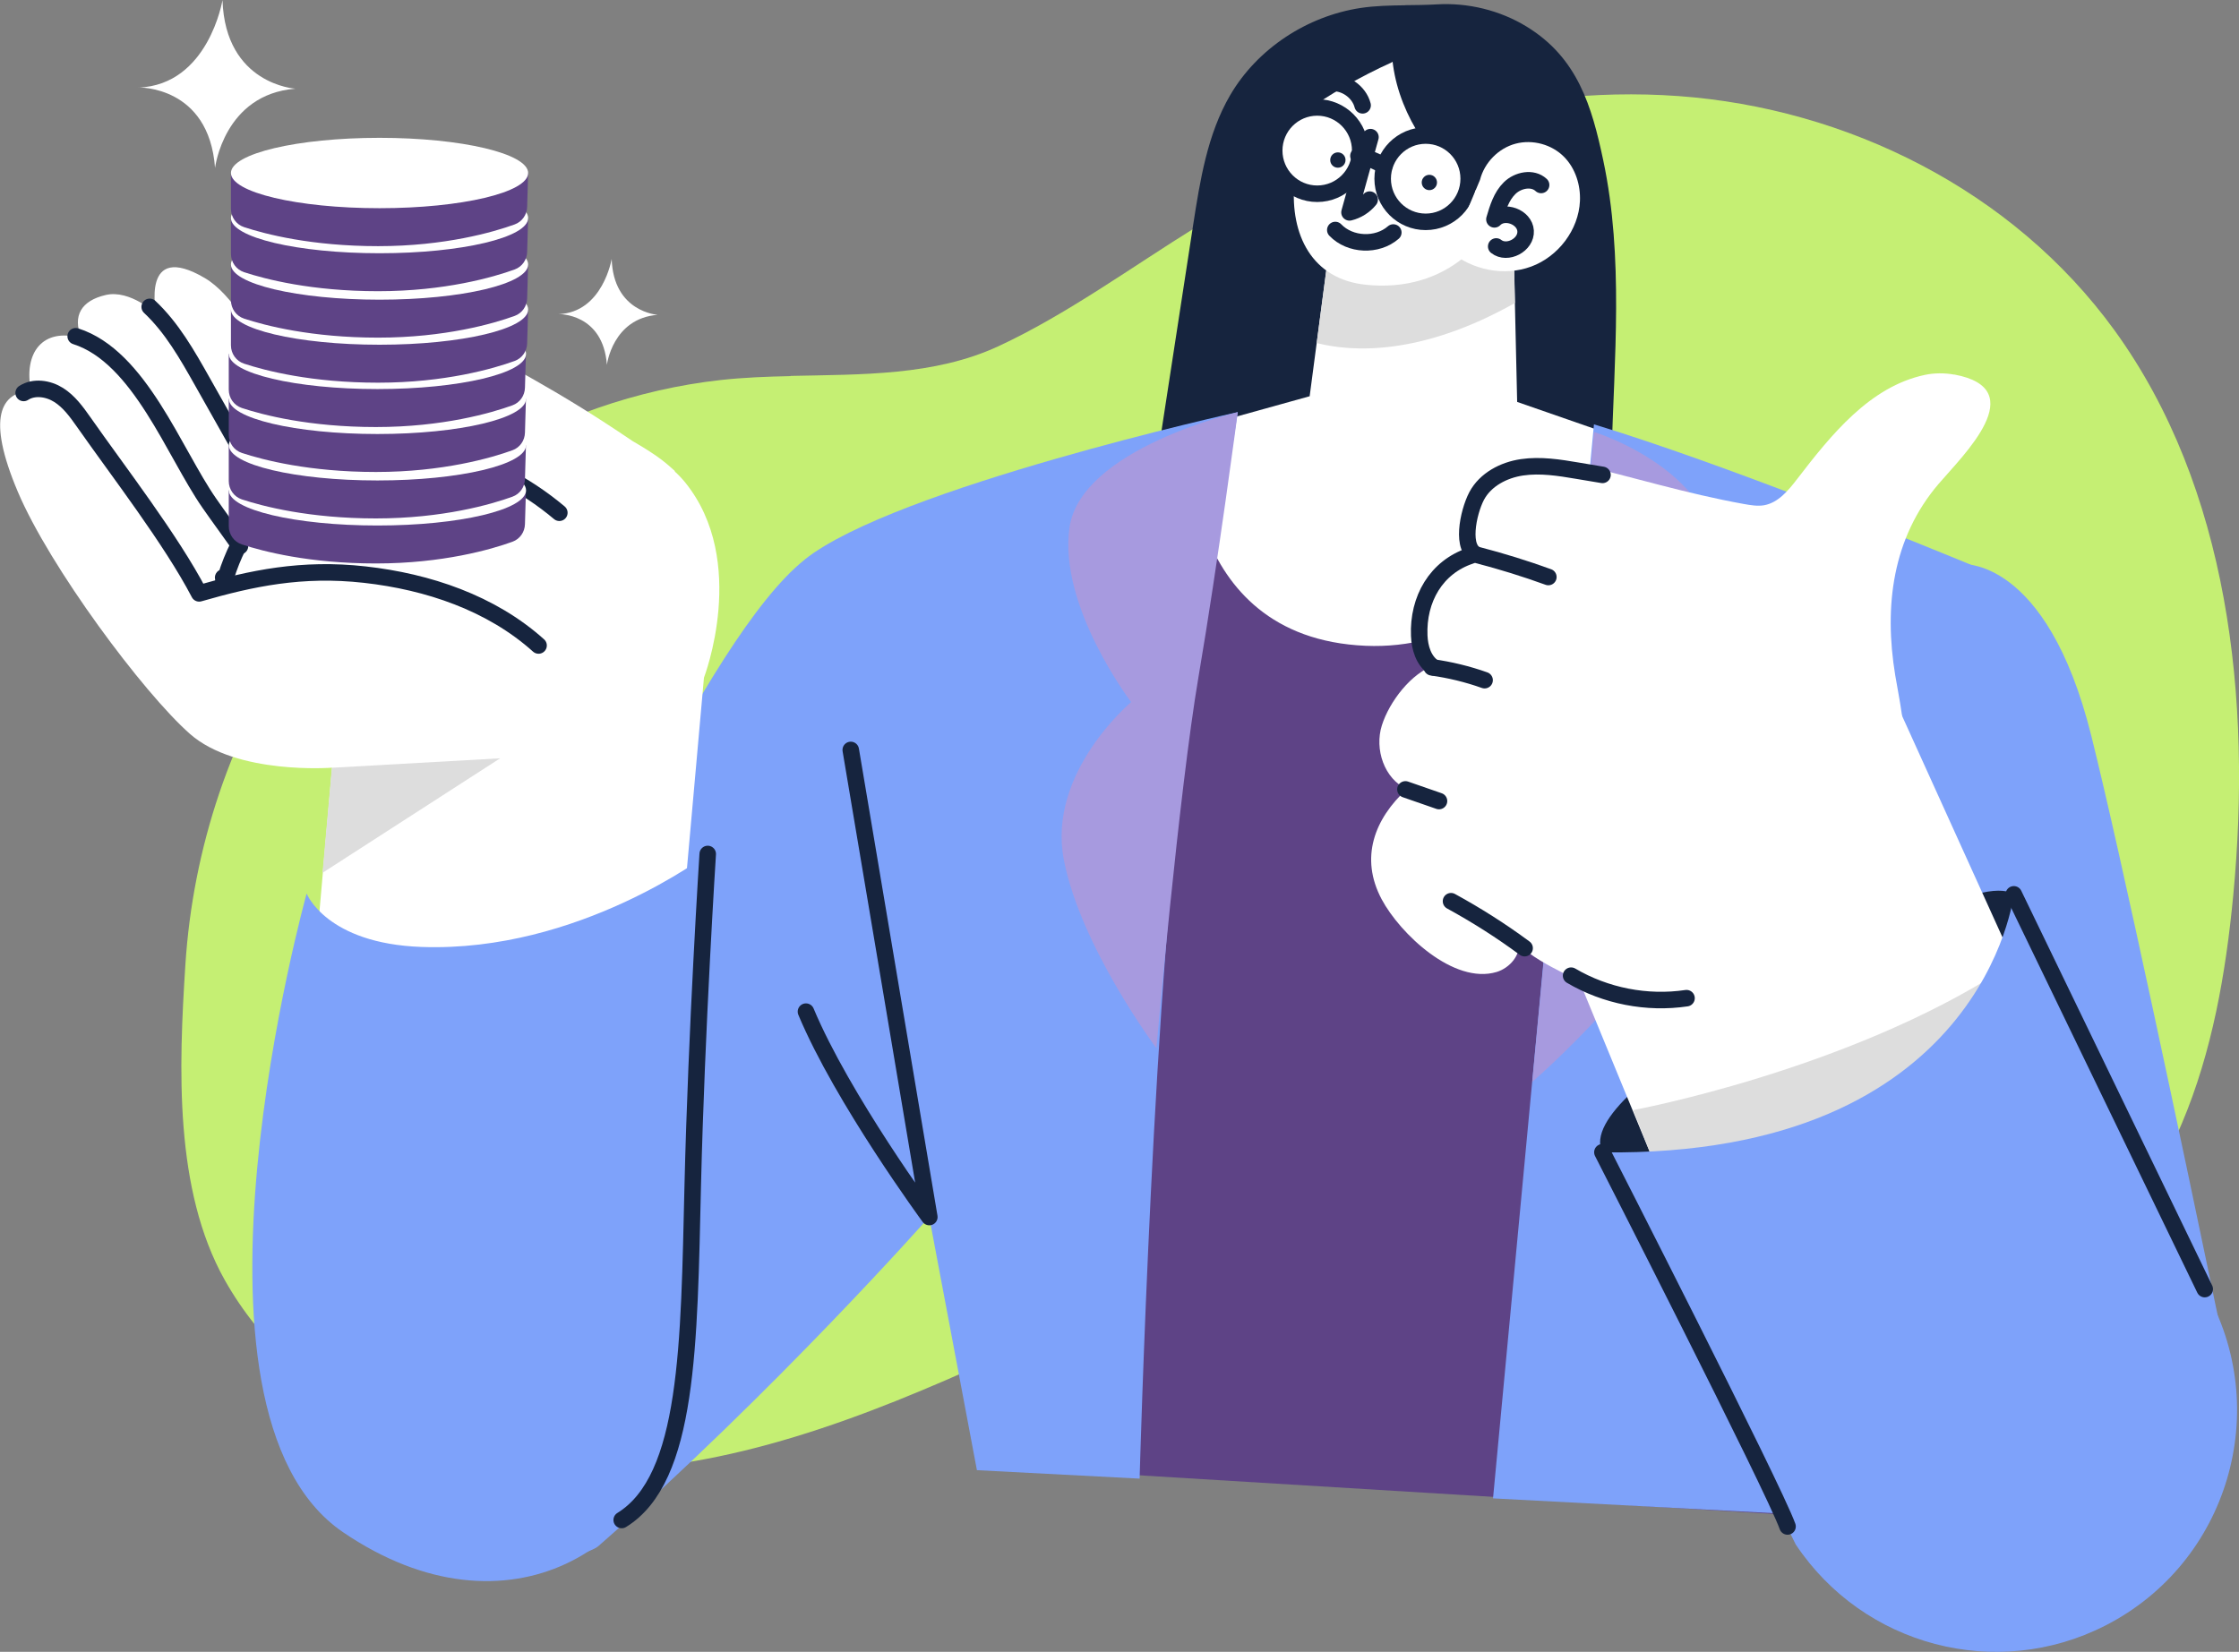 <svg width="145" height="107" viewBox="0 0 145 107" fill="none" xmlns="http://www.w3.org/2000/svg">
<rect x="0" y="0" width="145" height="107" fill="#808080" stroke="none"/>
<g clip-path="url(#clip0_152_7011)">
<path d="M51.198 24.363C49.667 24.395 48.149 24.453 46.682 24.615C35.843 25.816 25.602 32.032 19.227 41.289C14.975 47.467 12.486 54.93 12.004 62.515C11.579 69.138 11.27 77.059 14.551 82.908C19.195 91.177 28.838 95.264 38.005 95.27C47.165 95.27 55.99 91.823 64.392 88.008C71.217 84.909 78.576 81.449 85.819 83.231C89.505 84.135 92.766 86.336 96.291 87.788C102.911 90.519 110.238 90.551 117.352 90.39C120.691 90.319 124.113 90.196 127.22 88.899C130.314 87.608 132.881 85.232 135.1 82.637C137.622 79.687 139.777 76.382 141.301 72.766C143.263 68.125 144.144 63.057 144.627 58.003C145.843 45.272 144.325 31.593 136.94 21.4C130.346 12.304 119.584 7.011 108.7 6.223C97.816 5.435 86.887 8.87 77.501 14.686C73.333 17.268 69.062 20.386 64.662 22.426C60.519 24.35 55.791 24.247 51.205 24.35L51.198 24.363Z" fill="#C5EF73"/>
<path d="M90.984 0.342C90.019 0.355 89.055 0.374 88.115 0.516C84.661 1.039 81.432 3.137 79.663 6.171C78.19 8.702 77.72 11.671 77.27 14.57C76.279 21.026 75.282 27.488 74.291 33.943C84.571 34.414 94.818 35.492 105.027 36.783C104.538 34.453 104.294 32.026 104.358 29.65C104.538 23.214 105.162 16.694 103.831 10.4C103.084 6.869 102.171 3.751 98.877 1.73C97.141 0.665 95.069 0.161 93.037 0.284C92.355 0.323 91.666 0.329 90.972 0.336L90.984 0.342Z" fill="#16243E"/>
<path d="M79.431 27.249C79.431 27.249 59.271 31.806 54.55 34.905C59.091 62.974 65.447 95.057 65.447 95.057L116.304 98.156L127.021 36.545C127.021 36.545 110.611 30.347 105.953 28.889C101.29 27.43 79.438 27.249 79.438 27.249H79.431Z" fill="#5E4386"/>
<path d="M86.514 12.788L84.815 25.667L76.942 27.855C76.942 27.855 76.241 41.309 88.444 41.832C99.823 42.316 105.941 28.708 105.941 28.708L98.253 26.035L97.951 12.853L86.507 12.795L86.514 12.788Z" fill="white"/>
<path d="M98.112 19.625L97.957 12.846L86.514 12.788L85.272 22.22C87.466 22.782 91.924 23.111 98.112 19.625Z" fill="#DDDDDD"/>
<path d="M83.818 11.917C83.561 15.17 84.925 18.101 88.495 18.45C93.57 18.953 97.102 15.693 98.041 10.897C98.717 7.443 97.655 3.544 93.982 2.414C93.294 2.201 92.567 2.182 91.853 2.259C86.887 2.776 84.185 7.314 83.818 11.917Z" fill="white"/>
<path d="M98.691 12.679C96.928 13.344 94.986 12.233 93.654 10.897C91.267 8.508 89.769 5.093 90.193 1.743C92.374 0.723 95.114 1.685 96.832 3.37C98.549 5.055 99.328 7.553 99.296 9.967C99.283 11.097 99.025 11.601 98.697 12.685L98.691 12.679Z" fill="#16243E"/>
<path d="M90.123 4.041C88.064 4.977 86.096 6.113 84.243 7.417C84.494 5.145 86.301 3.363 88.212 2.117C88.932 1.646 89.872 1.22 90.605 1.665C91.358 2.124 91.287 3.46 90.483 3.822" fill="#16243E"/>
<path d="M85.304 12.55C86.843 12.55 88.09 11.298 88.09 9.754C88.09 8.21 86.843 6.959 85.304 6.959C83.766 6.959 82.519 8.21 82.519 9.754C82.519 11.298 83.766 12.55 85.304 12.55Z" fill="white" stroke="#16243E" stroke-width="1.07" stroke-linecap="round" stroke-linejoin="round"/>
<path d="M92.329 14.37C93.867 14.37 95.114 13.118 95.114 11.575C95.114 10.031 93.867 8.78 92.329 8.78C90.79 8.78 89.543 10.031 89.543 11.575C89.543 13.118 90.79 14.37 92.329 14.37Z" fill="white" stroke="#16243E" stroke-width="1.07" stroke-linecap="round" stroke-linejoin="round"/>
<path d="M87.974 10.096C88.566 10.206 89.138 10.432 89.646 10.755" stroke="#16243E" stroke-width="1.07" stroke-linecap="round" stroke-linejoin="round"/>
<path d="M88.752 8.883C88.302 10.51 87.852 12.13 87.395 13.757C87.903 13.634 88.373 13.337 88.701 12.93" stroke="#16243E" stroke-width="1.07" stroke-linecap="round" stroke-linejoin="round"/>
<path d="M86.475 14.899C87.434 15.9 89.19 15.971 90.232 15.061" stroke="#16243E" stroke-width="1.07" stroke-linecap="round" stroke-linejoin="round"/>
<path d="M87.138 10.367C87.138 10.639 86.919 10.864 86.642 10.864C86.366 10.864 86.147 10.645 86.147 10.367C86.147 10.09 86.366 9.87 86.642 9.87C86.919 9.87 87.138 10.09 87.138 10.367Z" fill="#16243E"/>
<path d="M92.567 12.317C92.84 12.317 93.062 12.095 93.062 11.82C93.062 11.546 92.84 11.323 92.567 11.323C92.293 11.323 92.072 11.546 92.072 11.82C92.072 12.095 92.293 12.317 92.567 12.317Z" fill="#16243E"/>
<path d="M86.153 5.384C87.067 5.281 88.013 5.933 88.244 6.823" stroke="#16243E" stroke-width="1.07" stroke-linecap="round" stroke-linejoin="round"/>
<path d="M52.124 36.241C45.647 41.386 36.93 62.244 31.115 71.721L34.428 100.68C34.499 101.513 38.12 100.706 38.744 100.157C50.188 90.132 60.178 78.828 60.178 78.828L63.266 95.232L73.803 95.78C73.803 95.78 74.71 62.425 76.89 48.023C79.071 33.62 80.158 26.694 80.158 26.694C80.158 26.694 57.94 31.613 52.124 36.235V36.241Z" fill="#7EA2FA"/>
<path d="M93.911 16.287C95.339 17.494 97.411 17.914 99.16 17.268C100.91 16.623 102.235 14.893 102.319 13.021C102.364 11.988 102.029 10.916 101.303 10.174C100.505 9.354 99.251 9.012 98.144 9.309C97.038 9.606 96.131 10.535 95.848 11.646L93.911 16.281V16.287Z" fill="white"/>
<path d="M99.804 11.981C99.251 11.465 98.298 11.659 97.764 12.188C97.224 12.717 96.993 13.479 96.78 14.209C97.411 13.556 98.742 14.047 98.8 14.957C98.858 15.861 97.61 16.526 96.896 15.964" stroke="#16243E" stroke-width="1.07" stroke-linecap="round" stroke-linejoin="round"/>
<path d="M44.257 58.842L45.589 43.897C45.589 43.897 48.496 36.364 44.379 31.258C41.034 27.113 33.36 28.708 28.761 29.069C25.364 29.34 19.8 29.192 19.8 29.192C19.8 29.192 16.77 20.077 13.264 18.011C9.096 15.558 10.119 20.322 10.119 20.322C10.119 20.322 8.42 18.74 6.851 19.108C5.275 19.47 4.67 20.445 5.275 21.904C2.734 21.174 1.518 22.878 2.007 25.305C0.071 25.428 -0.901 27.01 1.158 31.864C3.216 36.719 9.27 44.866 12.299 47.538C15.329 50.211 21.505 49.727 21.505 49.727L20.418 62.121C20.418 62.121 23.563 63.212 30.465 63.212C37.368 63.212 44.27 58.835 44.27 58.835L44.257 58.842Z" fill="white"/>
<path d="M1.531 25.454C2.2 25.022 3.12 25.157 3.795 25.583C4.471 26.009 4.953 26.674 5.416 27.333C7.661 30.541 11.084 34.957 12.898 38.436C16.288 37.461 19.536 36.764 23.627 37.222C27.719 37.681 31.81 39.056 34.878 41.812" stroke="#16243E" stroke-width="1.07" stroke-linecap="round" stroke-linejoin="round"/>
<path d="M4.902 21.781C9.044 23.098 11.27 29.314 13.56 32.6C14.191 33.51 14.93 34.505 15.541 35.376C15.496 35.247 15.406 35.169 15.316 35.028" stroke="#16243E" stroke-width="1.07" stroke-linecap="round" stroke-linejoin="round"/>
<path d="M9.694 19.877C11.135 21.232 12.126 22.982 13.097 24.705C14.583 27.346 16.069 29.979 17.561 32.62" stroke="#16243E" stroke-width="1.07" stroke-linecap="round" stroke-linejoin="round"/>
<path d="M19.549 30.522C17.227 32.181 15.477 34.621 14.634 37.358C14.615 37.416 14.589 37.481 14.531 37.5C14.474 37.52 14.416 37.423 14.467 37.397" stroke="#16243E" stroke-width="1.07" stroke-linecap="round" stroke-linejoin="round"/>
<path d="M40.989 28.585C35.419 24.815 33.592 24.215 29.417 21.536C28.774 21.122 28.092 20.69 27.326 20.677C26.303 20.658 25.371 21.452 25.055 22.427C24.74 23.401 24.972 24.499 25.486 25.377C26.014 26.268 26.812 26.971 27.448 27.785C28.092 28.598 28.593 29.637 28.381 30.651C33.495 30.896 38.629 30.922 43.73 30.535C43.183 30.038 42.681 29.56 40.989 28.585Z" fill="white"/>
<path d="M21.492 49.733L32.389 49.12L20.887 56.537L21.492 49.733Z" fill="#DDDDDD"/>
<path d="M28.523 29.269C31.34 29.979 33.997 31.341 36.223 33.214" stroke="#16243E" stroke-width="1.07" stroke-linecap="round" stroke-linejoin="round"/>
<path d="M80.158 26.7C80.158 26.7 69.988 29.069 69.261 34.175C68.534 39.282 73.256 45.479 73.256 45.479C73.256 45.479 67.807 50.037 68.894 55.685C69.982 61.334 74.89 67.899 74.89 67.899C74.89 67.899 76.344 51.315 77.617 43.839C78.891 36.364 80.158 26.706 80.158 26.706V26.7Z" fill="#A79ADF"/>
<path d="M45.286 60.972L45.833 55.324C45.833 55.324 37.477 61.702 27.307 61.34C21.125 61.121 19.858 57.88 19.858 57.88C19.858 57.88 10.55 91.32 22.219 99.253C32.935 106.542 42.745 100.164 43.833 91.049L45.286 60.972Z" fill="#7EA2FA"/>
<path d="M45.833 55.317C45.833 55.317 45.106 66.621 44.862 76.827C44.617 87.033 44.617 95.78 40.262 98.459" stroke="#16243E" stroke-width="1.07" stroke-linecap="round" stroke-linejoin="round"/>
<path d="M55.096 48.578L60.184 78.835C60.184 78.835 54.556 71.178 52.195 65.53" stroke="#16243E" stroke-width="1.07" stroke-linecap="round" stroke-linejoin="round"/>
<path d="M103.226 27.494L96.69 97.058L117.397 98.15L131.221 41.483C131.697 39.727 130.803 37.894 129.124 37.197C123.637 34.918 111.595 30.038 103.232 27.488L103.226 27.494Z" fill="#7EA2FA"/>
<path d="M103.226 27.978C103.226 27.978 112.592 30.864 111.035 38.004C109.762 43.839 105.587 47.661 105.587 47.661C105.587 47.661 109.221 52.219 108.855 57.138C108.488 62.057 99.231 70.081 99.231 70.081L103.226 27.978Z" fill="#A79ADF"/>
<path d="M127.021 36.545C127.021 36.545 132.527 35.996 135.435 47.661C137.397 55.537 141.346 74.284 143.707 85.619C144.775 90.764 141.636 95.845 136.567 97.168L129.137 99.105C124.628 100.28 119.912 98.117 117.86 93.921L113.885 85.82L127.021 36.545Z" fill="#7EA2FA"/>
<path d="M130.417 57.932C130.417 57.932 129.381 56.957 125.38 58.965C121.385 60.972 101.766 70.449 103.766 74.638C105.767 78.828 113.756 79.196 119.025 76.827C124.293 74.458 127.561 71.54 128.648 68.26C129.735 64.981 130.649 61.882 130.649 60.972C130.649 60.062 130.417 57.938 130.417 57.938V57.932Z" fill="#16243E"/>
<path d="M121.205 42.013L134.753 71.901C134.753 71.901 133.575 76.762 127.168 80.791C120.762 84.819 111.273 85.387 111.273 85.387L101.965 62.78L121.205 42.013Z" fill="white"/>
<path d="M126.564 24.26C131.614 25.196 127.136 29.482 125.554 31.335C122.55 34.847 122.003 39.269 122.736 43.736C123.007 45.382 123.418 47.035 123.238 48.694C123.109 49.907 122.659 51.063 122.202 52.193C120.71 55.866 119.005 59.449 117.101 62.928C116.58 63.884 116.008 64.865 115.114 65.478C113.795 66.375 112.064 66.285 110.488 66.04C108.005 65.659 105.394 65.039 103.123 63.935C102.274 63.522 98.524 61.882 98.356 60.959C98.517 61.844 97.777 62.702 96.922 62.961C94.143 63.793 90.663 60.475 89.479 58.254C88.045 55.562 89.01 53.038 91.113 51.115C89.64 50.45 89.003 48.526 89.492 46.983C89.981 45.44 91.403 43.581 92.933 43.078C90.354 40.895 92.972 36.248 95.925 35.912C94.458 33.911 95.519 30.599 97.867 29.831C99.231 29.385 100.717 29.715 102.119 30.044C105.78 30.915 109.208 31.974 112.926 32.645C113.364 32.723 113.808 32.8 114.239 32.729C115.152 32.568 115.808 31.78 116.374 31.044C118.594 28.152 121.096 25.041 124.653 24.285C125.258 24.156 125.927 24.15 126.557 24.266L126.564 24.26Z" fill="white"/>
<path d="M103.779 30.761C103.239 30.67 102.692 30.58 102.152 30.489C100.968 30.289 99.759 30.096 98.569 30.27C97.379 30.444 96.195 31.064 95.629 32.129C95.069 33.194 94.561 35.66 95.725 35.964C97.263 36.364 98.781 36.835 100.273 37.377" stroke="#16243E" stroke-width="1.07" stroke-linecap="round" stroke-linejoin="round"/>
<path d="M92.728 43.226C93.892 43.388 95.037 43.665 96.144 44.059" stroke="#16243E" stroke-width="1.07" stroke-linecap="round" stroke-linejoin="round"/>
<path d="M91.017 51.134C91.743 51.386 92.47 51.638 93.191 51.889" stroke="#16243E" stroke-width="1.07" stroke-linecap="round" stroke-linejoin="round"/>
<path d="M95.237 35.996C93.004 36.732 91.814 38.817 91.911 41.173C91.943 41.954 92.187 42.787 92.831 43.226" stroke="#16243E" stroke-width="1.07" stroke-linecap="round" stroke-linejoin="round"/>
<path d="M93.969 58.377C95.622 59.281 97.218 60.294 98.736 61.418" stroke="#16243E" stroke-width="1.07" stroke-linecap="round" stroke-linejoin="round"/>
<path d="M101.746 63.2C103.979 64.516 106.661 65.039 109.221 64.658" stroke="#16243E" stroke-width="1.07" stroke-linecap="round" stroke-linejoin="round"/>
<path d="M105.767 71.908C105.767 71.908 119.571 69.358 129.742 62.793C129.742 62.793 128.468 69.352 125.38 71.908C122.292 74.458 113.576 76.285 112.849 76.646C112.122 77.008 107.581 76.466 107.581 76.466L105.767 71.908Z" fill="#DDDDDD"/>
<path d="M142.781 83.502L130.417 57.938C130.417 57.938 128.474 74.968 103.766 74.645L116.291 100.041C120.684 106.632 129.291 108.892 136.335 105.302C144.312 101.235 147.258 91.281 142.774 83.502H142.781Z" fill="#7EA2FA"/>
<path d="M130.417 57.932L142.781 83.502" stroke="#16243E" stroke-width="1.07" stroke-linecap="round" stroke-linejoin="round"/>
<path d="M103.773 74.639C103.773 74.639 114.85 96.329 115.763 98.879" stroke="#16243E" stroke-width="1.07" stroke-linecap="round" stroke-linejoin="round"/>
<path d="M14.815 31.761V34.078C14.815 34.621 15.155 35.099 15.664 35.266C17.034 35.718 20.032 36.499 24.348 36.499C28.664 36.499 31.823 35.589 33.186 35.092C33.669 34.918 33.984 34.466 33.997 33.949L34.061 31.761H14.808H14.815Z" fill="#5E4386"/>
<path d="M24.444 34.04C29.759 34.04 34.068 33.02 34.068 31.761C34.068 30.502 29.759 29.482 24.444 29.482C19.13 29.482 14.821 30.502 14.821 31.761C14.821 33.02 19.13 34.04 24.444 34.04Z" fill="white"/>
<path d="M14.815 28.843V31.161C14.815 31.703 15.155 32.181 15.664 32.349C17.034 32.8 20.032 33.582 24.348 33.582C28.664 33.582 31.823 32.671 33.186 32.174C33.669 32 33.984 31.548 33.997 31.032L34.061 28.843H14.808H14.815Z" fill="#5E4386"/>
<path d="M24.444 31.122C29.759 31.122 34.068 30.102 34.068 28.843C34.068 27.585 29.759 26.564 24.444 26.564C19.13 26.564 14.821 27.585 14.821 28.843C14.821 30.102 19.13 31.122 24.444 31.122Z" fill="white"/>
<path d="M14.815 25.835V28.152C14.815 28.695 15.155 29.172 15.664 29.34C17.034 29.792 20.032 30.573 24.348 30.573C28.664 30.573 31.823 29.663 33.186 29.166C33.669 28.992 33.984 28.54 33.997 28.023L34.061 25.835H14.808H14.815Z" fill="#5E4386"/>
<path d="M24.444 28.114C29.759 28.114 34.068 27.093 34.068 25.835C34.068 24.576 29.759 23.556 24.444 23.556C19.13 23.556 14.821 24.576 14.821 25.835C14.821 27.093 19.13 28.114 24.444 28.114Z" fill="white"/>
<path d="M14.815 22.924V25.241C14.815 25.783 15.155 26.261 15.664 26.429C17.034 26.881 20.032 27.662 24.348 27.662C28.664 27.662 31.823 26.752 33.186 26.255C33.669 26.08 33.984 25.628 33.997 25.112L34.061 22.924H14.808H14.815Z" fill="#5E4386"/>
<path d="M24.444 25.202C29.759 25.202 34.068 24.182 34.068 22.924C34.068 21.665 29.759 20.645 24.444 20.645C19.13 20.645 14.821 21.665 14.821 22.924C14.821 24.182 19.13 25.202 24.444 25.202Z" fill="white"/>
<path d="M14.956 20.051V22.368C14.956 22.911 15.297 23.388 15.805 23.556C17.175 24.008 20.173 24.789 24.489 24.789C28.806 24.789 31.964 23.879 33.328 23.382C33.81 23.207 34.126 22.756 34.139 22.239L34.203 20.051H14.95H14.956Z" fill="#5E4386"/>
<path d="M24.579 22.33C29.894 22.33 34.203 21.309 34.203 20.051C34.203 18.792 29.894 17.772 24.579 17.772C19.265 17.772 14.956 18.792 14.956 20.051C14.956 21.309 19.265 22.33 24.579 22.33Z" fill="white"/>
<path d="M14.956 17.133V19.45C14.956 19.993 15.297 20.47 15.805 20.638C17.175 21.09 20.173 21.871 24.489 21.871C28.806 21.871 31.964 20.961 33.328 20.464C33.81 20.29 34.126 19.838 34.139 19.321L34.203 17.133H14.95H14.956Z" fill="#5E4386"/>
<path d="M24.579 19.412C29.894 19.412 34.203 18.391 34.203 17.133C34.203 15.874 29.894 14.854 24.579 14.854C19.265 14.854 14.956 15.874 14.956 17.133C14.956 18.391 19.265 19.412 24.579 19.412Z" fill="white"/>
<path d="M14.956 14.125V16.442C14.956 16.985 15.297 17.462 15.805 17.63C17.175 18.082 20.173 18.863 24.489 18.863C28.806 18.863 31.964 17.953 33.328 17.456C33.81 17.282 34.126 16.83 34.139 16.313L34.203 14.125H14.95H14.956Z" fill="#5E4386"/>
<path d="M24.579 16.404C29.894 16.404 34.203 15.383 34.203 14.125C34.203 12.866 29.894 11.846 24.579 11.846C19.265 11.846 14.956 12.866 14.956 14.125C14.956 15.383 19.265 16.404 24.579 16.404Z" fill="white"/>
<path d="M14.956 11.207V13.524C14.956 14.067 15.297 14.544 15.805 14.712C17.175 15.164 20.173 15.945 24.489 15.945C28.806 15.945 31.964 15.035 33.328 14.538C33.81 14.364 34.126 13.912 34.139 13.395L34.203 11.207H14.95H14.956Z" fill="#5E4386"/>
<path d="M24.579 13.486C29.894 13.486 34.203 12.465 34.203 11.207C34.203 9.948 29.894 8.928 24.579 8.928C19.265 8.928 14.956 9.948 14.956 11.207C14.956 12.465 19.265 13.486 24.579 13.486Z" fill="white"/>
<path d="M8.961 5.668C8.961 5.668 13.528 5.532 13.927 10.877C13.927 10.877 14.499 6.107 19.131 5.745C19.131 5.745 14.589 5.474 14.409 0.006C14.409 0.006 13.502 5.506 8.961 5.674V5.668Z" fill="white"/>
<path d="M36.171 20.348C36.171 20.348 39.053 20.264 39.304 23.634C39.304 23.634 39.664 20.625 42.591 20.393C42.591 20.393 39.722 20.219 39.613 16.771C39.613 16.771 39.04 20.244 36.171 20.348Z" fill="white"/>
</g>
<defs>
<clipPath id="clip0_152_7011">
<rect width="145" height="107" fill="white"/>
</clipPath>
</defs>
</svg>
